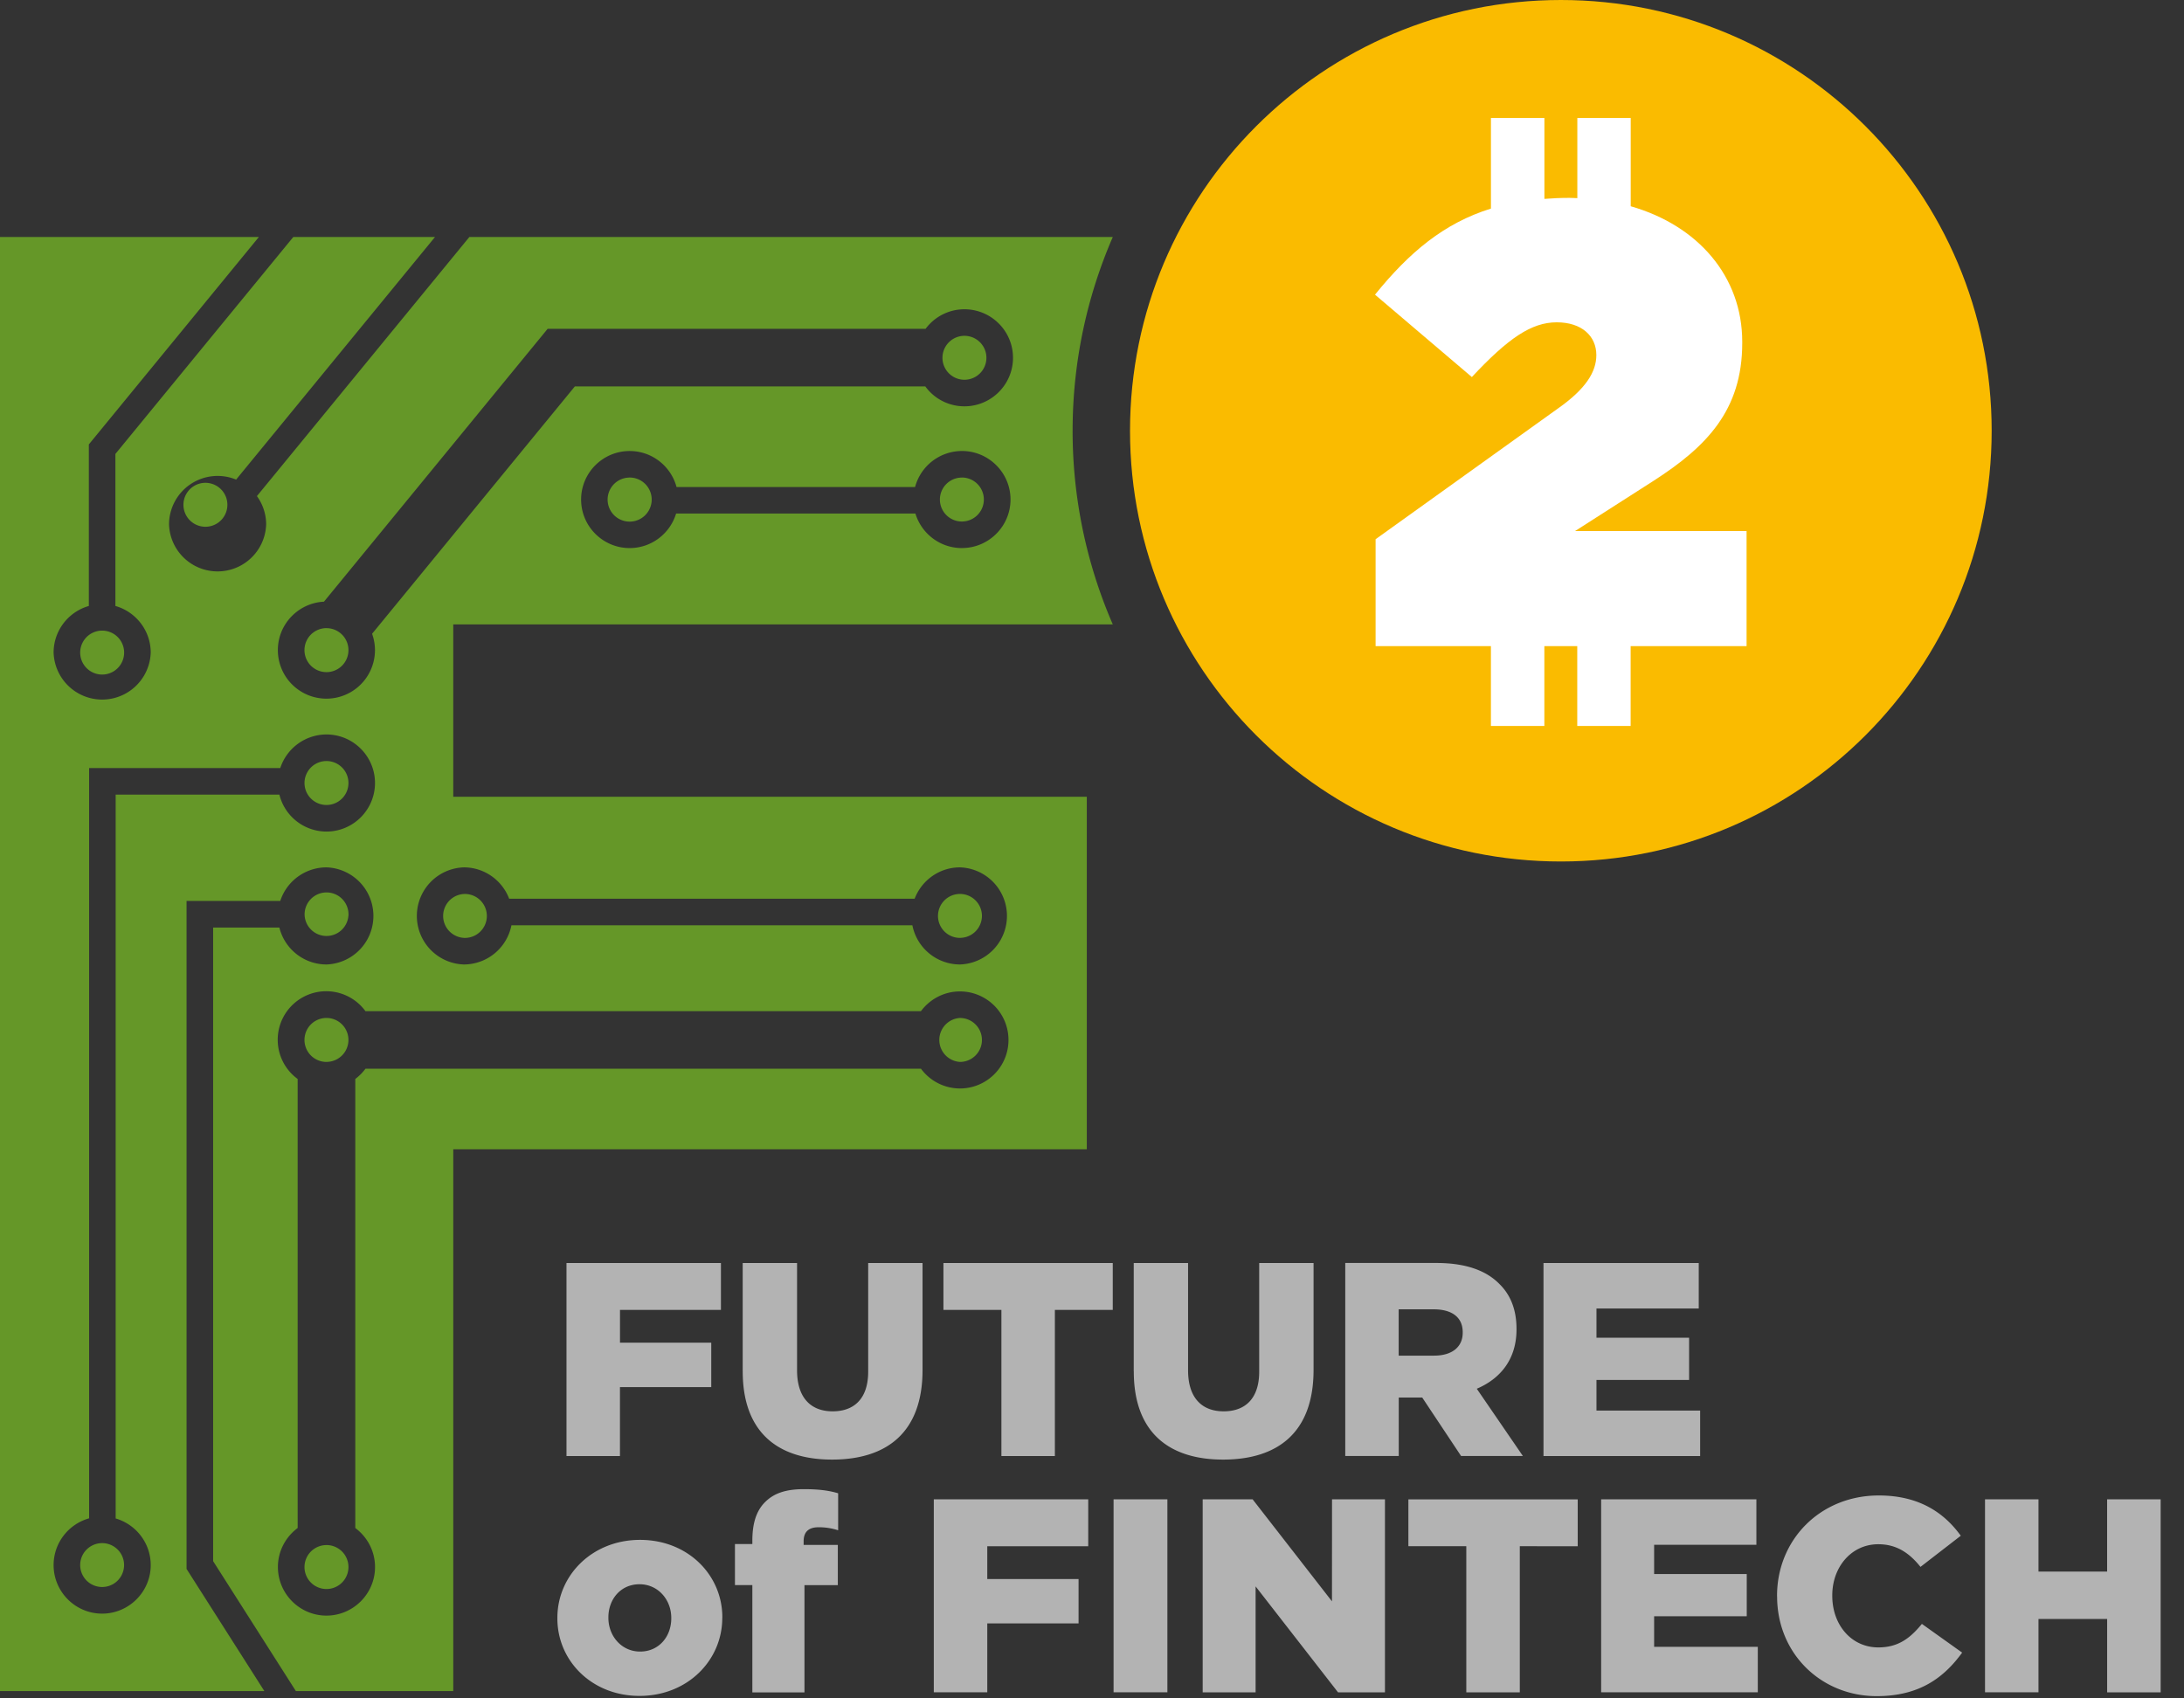 <svg width="81" height="63" viewBox="0 0 81 63" xmlns="http://www.w3.org/2000/svg"><rect x="0" y="0" width="81" height="63" fill="#333333" stroke="none"/><title>f2</title><defs><path id="a" d="M.91.082h31.957v31.956H.91V.082z"/></defs><g fill="none" fill-rule="evenodd"><path d="M35.605 34.79a.815.815 0 1 1 .813-.815.817.817 0 0 1-.816.814zm-18.403 0a.815.815 0 1 0-.002-1.628.815.815 0 0 0 .002 1.627m18.473-17.074a.815.815 0 1 0 .814.813.816.816 0 0 0-.815-.815M12.108 28.23a.815.815 0 1 0 .001 1.63.815.815 0 0 0-.001-1.63M2.974 58.055a.814.814 0 1 0 0-.001m9.134-.741a.815.815 0 0 0 0 1.63.815.815 0 0 0 0-1.631m0-17.922a.814.814 0 1 0 0-1.63.814.814 0 0 0 0 1.631m23.497-1.631a.817.817 0 0 0-.001 1.631.814.814 0 1 0-.002-1.63m-22.679-3.786a.814.814 0 1 0-1.624 0 .814.814 0 0 0 1.622 0m-9.947-9.768a.815.815 0 1 0 1.63 0 .815.815 0 0 0-1.63 0m20.378-6.492a.815.815 0 1 0 0 1.634.815.815 0 0 0 0-1.636M7.255 19.454a.815.815 0 1 0-.002-.001m28.517-5.366a.815.815 0 1 0-.002 0M12.108 23.3a.816.816 0 0 0 0 1.632.815.815 0 0 0 0-1.631" fill="#659728"/><path d="M17.202 32.174c.768 0 1.424.484 1.682 1.163h15.038c.26-.68.914-1.163 1.682-1.163a1.802 1.802 0 0 1 0 3.602 1.802 1.802 0 0 1-1.766-1.454h-14.87a1.803 1.803 0 0 1-1.766 1.454 1.802 1.802 0 0 1 0-3.602zm18.402 8.202a1.8 1.8 0 0 1-1.447-.733H13.555a1.89 1.89 0 0 1-.378.38V56.68c.443.33.732.855.732 1.447 0 .993-.81 1.802-1.802 1.802-.993 0-1.8-.81-1.8-1.803 0-.592.29-1.117.732-1.446V40.023a1.8 1.8 0 1 1 2.515-2.515h20.602c.33-.443.854-.732 1.447-.732a1.8 1.8 0 0 1 0 3.6zm-23.496-9.53a1.802 1.802 0 0 1-1.746-1.37H4.29v26.85c.75.218 1.3.91 1.3 1.73 0 .99-.81 1.8-1.802 1.8-.993 0-1.8-.81-1.8-1.8 0-.827.558-1.523 1.317-1.735V28.49h7.09a1.807 1.807 0 0 1 1.713-1.246c.993 0 1.8.81 1.8 1.8 0 .994-.807 1.802-1.8 1.802zm-.094-8.526l8.297-10.123h14.017c.328-.44.852-.725 1.44-.725.995 0 1.802.807 1.802 1.8s-.808 1.8-1.802 1.8a1.79 1.79 0 0 1-1.45-.738H21.32l-7.52 9.175c.068.19.107.393.107.606a1.8 1.8 0 1 1-3.602 0c0-.96.757-1.746 1.706-1.796zm23.66-1.99c-.812 0-1.5-.54-1.723-1.28h-8.876c-.224.74-.91 1.28-1.723 1.28-.992 0-1.8-.807-1.8-1.8s.808-1.8 1.8-1.8c.833 0 1.534.567 1.74 1.336h8.846a1.803 1.803 0 0 1 1.74-1.337c.99 0 1.8.807 1.8 1.8s-.81 1.8-1.8 1.8zm-18.863 2.832h24.46a18.015 18.015 0 0 1-1.49-7.184c0-2.552.534-4.982 1.49-7.186H17.407l-7.878 9.61c.214.297.342.66.342 1.052a1.802 1.802 0 0 1-3.602 0 1.802 1.802 0 0 1 2.488-1.664l7.376-8.998h-5.256L4.28 16.838v5.64c.755.214 1.31.908 1.31 1.73a1.802 1.802 0 0 1-3.602 0c0-.822.554-1.516 1.307-1.73v-5.993L9.6 8.792H0v53.936h9.804l-2.885-4.53V33.42h3.475a1.804 1.804 0 0 1 1.713-1.246 1.802 1.802 0 0 1 0 3.602 1.802 1.802 0 0 1-1.746-1.37H7.905V57.91l3.068 4.818h5.838V42.633h23.496V29.556H16.81v-6.394z" fill="#659728"/><path d="M41.91 15.978C41.91 7.154 49.065 0 57.89 0c8.824 0 15.977 7.154 15.977 15.978S66.714 31.956 57.89 31.956c-8.826 0-15.98-7.154-15.98-15.978" fill="#FABB00"/><path d="M64.78 19.7h-6.366l2.915-1.866c1.958-1.26 3.287-2.613 3.287-5.108v-.047c0-2.423-1.64-4.314-4.136-5.028V4.377H58.5V7.35c-.1-.003-.197-.01-.296-.01-.322 0-.628.014-.925.037v-3h-1.983v3.36c-1.743.542-3.028 1.623-4.3 3.193l3.592 3.056c1.352-1.446 2.214-2.03 3.147-2.03.934 0 1.47.514 1.47 1.214 0 .63-.397 1.26-1.423 1.982l-6.764 4.85v3.966h4.277v2.962h1.982v-2.962h1.22v2.962h1.98v-2.962h4.3v-4.27z" fill="#FFF" class="color-invert"/><path fill="#B3B3B3" d="M21.01 46.85h5.728v1.74h-3.744v1.216h3.385v1.647h-3.386v2.557H21.01m6.535-3.14v-4.02h2.016v3.978c0 1.033.522 1.524 1.32 1.524.797 0 1.318-.47 1.318-1.472v-4.03h2.016v3.968c0 2.312-1.32 3.324-3.356 3.324-2.035 0-3.313-1.033-3.313-3.273m9.594-2.279h-2.15v-1.74h6.28v1.74h-2.147v5.42H37.14m4.908-3.14v-4.02h2.015v3.978c0 1.033.52 1.524 1.32 1.524.796 0 1.318-.47 1.318-1.472v-4.03h2.016v3.968c0 2.312-1.32 3.324-3.355 3.324S42.05 53.11 42.05 50.87m11.135-.584c.676 0 1.064-.327 1.064-.85v-.02c0-.562-.41-.848-1.075-.848h-1.3v1.718h1.31zm-3.293-3.437h3.386c1.094 0 1.85.287 2.33.777.42.41.636.962.636 1.668v.02c0 1.094-.583 1.82-1.473 2.2l1.71 2.495h-2.292l-1.442-2.17h-.87v2.17h-1.984v-7.16zm7.353.001h5.758v1.687H59.21v1.085h3.435v1.565H59.21v1.136h3.845v1.687h-5.81m-32.349 6.024v-.02c0-.675-.49-1.248-1.177-1.248-.705 0-1.155.563-1.155 1.227v.02c0 .676.49 1.25 1.175 1.25.707 0 1.157-.564 1.157-1.23m-4.224 0v-.02c0-1.574 1.288-2.893 3.068-2.893 1.77 0 3.05 1.3 3.05 2.873l-.002.02c0 1.576-1.288 2.895-3.07 2.895-1.767 0-3.046-1.3-3.046-2.874m7.231-1.237h-.645v-1.523h.645v-.123c0-.633.143-1.104.47-1.43.338-.34.788-.482 1.442-.482.594 0 .962.06 1.27.153v1.372a2.312 2.312 0 0 0-.728-.112c-.357 0-.552.163-.552.52v.134h1.268v1.493h-1.237v3.98h-1.933v-3.98zm6.73-3.181h5.727v1.74h-3.744v1.216h3.386v1.647h-3.386v2.555h-1.983m6.667.001h1.996v-7.16H41.3m3.305.001h1.852L49.4 59.4l.002-3.784h1.963v7.16h-1.74l-3.057-3.93v3.93h-1.963m9.777-5.421h-2.148v-1.738h6.28v1.74l-2.148-.002v5.42h-1.984m5.001-7.159h5.758v1.687h-3.793v1.084h3.435v1.566h-3.435v1.135h3.845v1.687h-5.81m6.524-3.559v-.02c0-2.086 1.606-3.723 3.774-3.723 1.463 0 2.405.614 3.04 1.494l-1.494 1.155c-.41-.51-.88-.84-1.565-.84-1.002 0-1.707.85-1.707 1.894v.02c0 1.074.705 1.913 1.708 1.913.748 0 1.187-.35 1.616-.872l1.493 1.065c-.676.93-1.586 1.615-3.17 1.615-2.047 0-3.693-1.564-3.693-3.702m7.711-3.599h1.983v2.68h2.546v-2.68h1.985v7.16H78.15v-2.722h-2.547v2.72H73.62"/></g></svg>